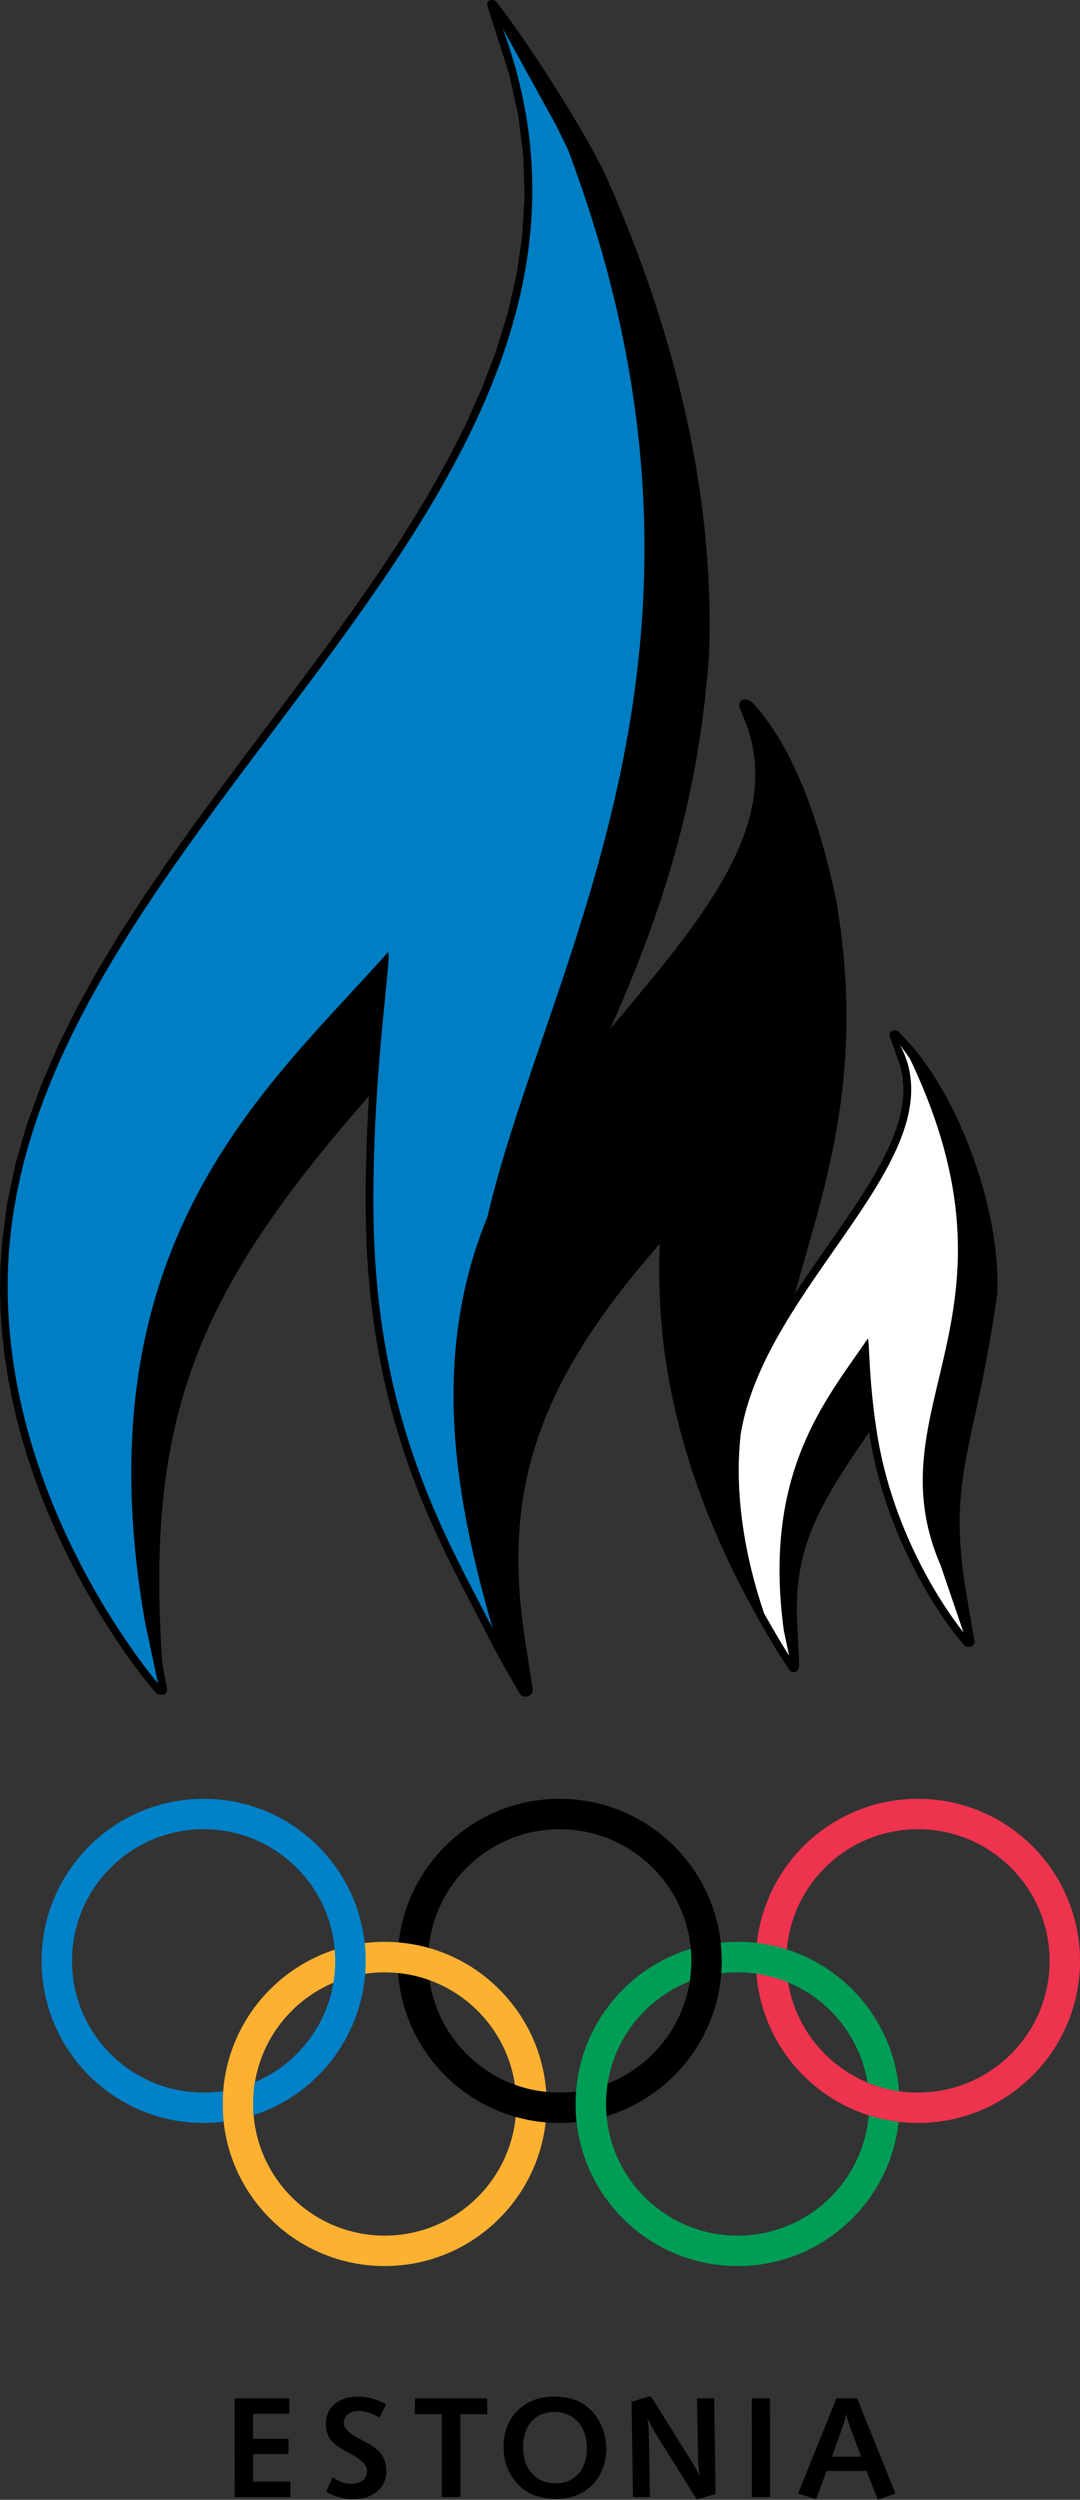 <?xml version="1.0" encoding="utf-8"?>
<!-- Generator: Adobe Illustrator 22.0.1, SVG Export Plug-In . SVG Version: 6.00 Build 0)  -->
<svg version="1.1" id="Layer_1" xmlns="http://www.w3.org/2000/svg" xmlns:xlink="http://www.w3.org/1999/xlink" x="0px" y="0px"
	 viewBox="0 0 89.107 206.177" style="enable-background:new 0 0 89.107 206.177;" xml:space="preserve">
<rect x="0" y="0" width="89.107" height="206.177" fill="#333333" stroke="none"/>
<style type="text/css">
	.st0{fill-rule:evenodd;clip-rule:evenodd;}
	.st1{fill-rule:evenodd;clip-rule:evenodd;fill:#007EC4;}
	.st2{fill-rule:evenodd;clip-rule:evenodd;fill:#EE334E;}
	.st3{fill-rule:evenodd;clip-rule:evenodd;fill:#FCB131;}
	.st4{fill-rule:evenodd;clip-rule:evenodd;fill:#009D57;}
	.st5{fill-rule:evenodd;clip-rule:evenodd;fill:#0081C8;}
	.st6{fill-rule:evenodd;clip-rule:evenodd;fill:#FFFFFF;}
</style>
<g>
	<path class="st0" d="M66.887,104.764l0.72-1.044l0.717-1.028l0.709-1.017l0.695-1.006l0.671-0.992l0.642-0.98
		l0.611-0.967l0.566-0.955l0.519-0.942l0.465-0.927l0.407-0.913l0.339-0.896l0.268-0.881l0.192-0.862
		l0.11-0.849l0.023-0.829l-0.067-0.816l-0.158-0.806l-0.263-0.799c-0.256-0.607-0.358-1.094-0.615-1.697
		c-0.2-0.531,0.446-0.832,0.835-0.321l1.343,1.74l0.921,2.034l0.766,1.908l0.647,1.834l0.53,1.766
		l0.423,1.696l0.32,1.636l0.228,1.573l0.146,1.52l0.065,1.464l-0.001,1.415l-0.064,1.364l-0.116,1.321
		l-0.162,1.279l-0.198,1.242l-0.227,1.208l-0.248,1.172l-0.261,1.146l-0.264,1.122l-0.26,1.103l-0.25,1.081
		l-0.231,1.069l-0.205,1.058l-0.172,1.05l-0.128,1.045l-0.083,1.049l-0.026,1.05l0.037,1.061l0.107,1.072
		l0.184,1.093l0.269,1.115l0.36,1.142l0.477,1.208l2.179,6.398c0.194,0.549-0.622,0.747-0.868,0.376
		l-0.53-0.64l-0.052-0.062l-0.08-0.102l-0.108-0.137l-0.133-0.174l-0.157-0.211l-0.179-0.247l-0.197-0.28
		l-0.222-0.317l-0.236-0.347l-0.251-0.381l-0.265-0.413l-0.276-0.445l-0.286-0.478l-0.294-0.504l-0.299-0.535
		l-0.305-0.565l-0.308-0.593l-0.308-0.618l-0.308-0.649l-0.305-0.672l-0.301-0.7l-0.296-0.724l-0.287-0.75
		l-0.279-0.771l-0.264-0.795l-0.252-0.817l-0.237-0.842l-0.221-0.859l-0.201-0.883l-0.184-0.898l-0.157-0.92
		l-0.065-0.419l-0.059-0.408l-0.057-0.4l-0.052-0.391l-0.046-0.382l-0.045-0.372l-0.039-0.363
		l-0.037-0.352l-0.033-0.34l-0.03-0.331l-0.029-0.321l-0.023-0.309l-0.023-0.298l-0.02-0.286l-0.02-0.275
		l-0.016-0.263l-0.014-0.25l-0.013-0.237l-0.006-0.094l-0.33,0.472l-0.353,0.504l-0.351,0.515l-0.354,0.525
		l-0.352,0.538l-0.348,0.549l-0.343,0.565l-0.339,0.579l-0.332,0.598l-0.323,0.614l-0.309,0.632l-0.3,0.653
		l-0.287,0.676l-0.272,0.696l-0.254,0.723l-0.238,0.745l-0.219,0.773l-0.196,0.803l-0.174,0.828l-0.149,0.86
		l-0.124,0.892l-0.097,0.921l-0.067,0.96l-0.037,0.993l-0.004,1.03l0.03,1.067l0.066,1.106l0.105,1.147
		l0.138,1.169l0.603,2.865c0.176,0.685-0.591,1.016-0.92,0.254l-0.402-0.582l-0.013-0.021l-0.02-0.033
		l-0.029-0.043l-0.037-0.057l-0.044-0.068l-0.053-0.084l-0.062-0.098l-0.068-0.11l-0.081-0.127
		l-0.086-0.14l-0.093-0.158l-0.106-0.172l-0.113-0.19l-0.122-0.205l-0.133-0.225l-0.043-0.077l-0.047-0.078
		l-0.047-0.078l-0.045-0.08l-0.049-0.08l-0.046-0.084l-0.049-0.084l-0.05-0.087l-0.051-0.086l-0.05-0.091
		l-0.052-0.089l-0.052-0.092l-0.054-0.094l-0.054-0.094L62.77,133.874l-0.056-0.096l-0.031-0.055l-0.029-0.053
		l-0.031-0.054l-0.03-0.055l-0.031-0.055l-0.031-0.057l-0.034-0.057l-0.03-0.056l-0.251-0.448l-0.256-0.474
		l-0.268-0.496l-0.277-0.52l-0.281-0.541l-0.287-0.569l-0.293-0.587l-0.294-0.609l-0.299-0.63l-0.302-0.651
		l-0.3-0.672l-0.301-0.69l-0.3-0.711l-0.3-0.73l-0.294-0.75l-0.291-0.767l-0.285-0.785l-0.279-0.8
		l-0.275-0.819l-0.263-0.838l-0.257-0.851l-0.246-0.866l-0.235-0.883l-0.223-0.899L55.6,115.837l-0.196-0.926
		l-0.183-0.939l-0.167-0.954l-0.15-0.966l-0.131-0.98l-0.115-0.991l-0.091-1.002l-0.053-0.681l-0.041-0.671
		l-0.033-0.663l-0.024-0.656l-0.015-0.646l-0.008-0.634v-0.623l0.004-0.61l0.011-0.595l0.016-0.585l0.02-0.57
		l0.027-0.552l0.027-0.538l0.032-0.517l0.034-0.501l0.033-0.482l0.037-0.463l0.037-0.442l0.037-0.42
		l0.035-0.398l0.036-0.376l0.06-0.621l-0.382,0.406l-0.759,0.816l-0.748,0.806l-0.73,0.802l-0.714,0.796
		l-0.693,0.799l-0.673,0.803l-0.653,0.81l-0.632,0.824l-0.609,0.836l-0.585,0.857L47.1,106.267l-0.534,0.904
		l-0.511,0.934l-0.481,0.967l-0.457,1.004l-0.423,1.045l-0.397,1.092l-0.366,1.137l-0.334,1.192l-0.3,1.248
		l-0.264,1.308l-0.233,1.37l-0.196,1.441l-0.156,1.511l-0.12,1.585l-0.076,1.664l-0.04,1.745l0.007,1.832
		l0.047,1.919l0.09,1.965l1.594,7.195c0.08,0.577-0.859,0.896-1.117,0.266l-0.222-0.378
		c-0.876-1.497-1.727-3.01-2.509-4.56l-0.33-0.652l-0.345-0.671l-0.357-0.689l-0.37-0.71l-0.381-0.732
		l-0.386-0.754l-0.397-0.779l-0.401-0.8l-0.404-0.827l-0.406-0.849l-0.405-0.879l-0.407-0.903l-0.401-0.933
		l-0.398-0.961l-0.391-0.99l-0.384-1.022l-0.374-1.053l-0.364-1.082l-0.349-1.118l-0.338-1.151l-0.318-1.182
		l-0.304-1.221l-0.284-1.258l-0.262-1.292l-0.24-1.331l-0.218-1.37l-0.189-1.411l-0.166-1.449l-0.135-1.489
		l-0.104-1.534l-0.076-1.576l-0.038-1.617l-0.009-1.067v-1.052l0.01-1.041l0.02-1.026l0.026-1.011l0.032-0.992
		L30.3,93.204l0.044-0.957l0.05-0.933l0.055-0.914l0.058-0.887l0.061-0.867l0.063-0.837l0.065-0.813l0.066-0.782
		l0.068-0.754l0.065-0.724l0.065-0.691l0.064-0.656l0.063-0.624l0.058-0.585l0.056-0.55l0.048-0.509l0.046-0.47
		l0.037-0.413l-0.75,0.82l-0.998,1.082l-1.015,1.097l-1.029,1.121l-1.037,1.141l-1.036,1.166l-1.036,1.201
		l-1.028,1.231l-1.017,1.266l-1,1.303l-0.98,1.349l-0.954,1.392l-0.924,1.44l-0.888,1.492l-0.849,1.545l-0.8,1.601
		l-0.753,1.667l-0.699,1.727l-0.64,1.794l-0.575,1.866l-0.507,1.942l-0.437,2.016l-0.354,2.096l-0.275,2.183
		l-0.183,2.268l-0.092,2.358l0.008,2.453l0.107,2.55l0.22,2.65l0.329,2.752l0.446,2.853l1.176,5.506
		c0.184,0.618-0.572,0.877-1.024,0.308l-0.218-0.258l-0.121-0.143l-0.193-0.236l-0.257-0.324l-0.319-0.409
		l-0.372-0.493l-0.423-0.578l-0.466-0.653l-0.506-0.733l-0.539-0.806L8.759,133.964l-0.589-0.951l-0.604-1.016
		l-0.617-1.084l-0.623-1.147l-0.625-1.208l-0.616-1.268l-0.61-1.323l-0.589-1.381l-0.571-1.432l-0.543-1.482
		l-0.512-1.53l-0.474-1.576l-0.429-1.622l-0.382-1.66l-0.325-1.702l-0.266-1.737l-0.201-1.773l-0.13-1.805L0,106.434
		l0.03-1.864l0.117-1.893l0.435-3.378l0.701-3.325l0.949-3.273l1.171-3.225l1.373-3.178l1.552-3.136l1.711-3.096
		l1.847-3.067l1.966-3.036l2.058-3.012l2.132-2.993l2.185-2.979l2.218-2.965l2.224-2.959l2.216-2.956l2.185-2.957
		l2.131-2.963l2.061-2.97l1.965-2.981l1.849-3l1.715-3.019l1.558-3.039l1.379-3.069l1.185-3.098l0.966-3.134
		l0.732-3.17l0.47-3.217l0.198-3.262l-0.101-3.317L42.759,9.526l-0.756-3.443l-1.799-5.619
		c-0.118-0.452,0.501-0.662,0.844-0.219l5.457,9.909l0.936,1.93l1.371,3.836l1.179,3.733l1.002,3.646l0.837,3.566
		l0.677,3.484l0.527,3.408l0.384,3.329l0.25,3.253l0.121,3.183l0.005,3.108l-0.106,3.039l-0.203,2.971l-0.302,2.905
		l-0.384,2.842l-0.463,2.777l-0.526,2.717l-0.59,2.658l-0.642,2.601l-0.682,2.545l-0.721,2.491l-0.748,2.441
		l-0.763,2.388L46.889,81.346l-0.775,2.298l-0.772,2.25L44.587,88.103l-0.732,2.166l-0.701,2.129l-0.663,2.091
		l-0.36,1.206l0.916-1.402l0.983-1.421l1.018-1.399l1.05-1.38l1.069-1.36l1.086-1.343l1.092-1.325l1.092-1.314
		l1.087-1.297l1.071-1.284l1.053-1.274l1.025-1.263l0.988-1.252l0.948-1.247l0.898-1.235l0.842-1.229
		l0.779-1.224l0.712-1.219l0.634-1.212l0.551-1.209l0.462-1.206l0.367-1.201l0.266-1.202l0.161-1.2
		l0.047-1.204l-0.071-1.208l-0.195-1.219l-0.329-1.227l-0.678-1.711c-0.27-0.71,0.488-1.051,1.112-0.391
		l1.435,2.345l0.958,2.863l0.807,2.703l0.683,2.599l0.562,2.5l0.451,2.405l0.342,2.313l0.243,2.23l0.152,2.147
		l0.066,2.069l-0.015,1.996l-0.086,1.929l-0.149,1.861l-0.209,1.802l-0.258,1.744l-0.305,1.695l-0.34,1.644
		l-0.369,1.604l-0.394,1.561l-0.407,1.526l-0.416,1.496l-0.418,1.469l-0.413,1.449l-0.401,1.433l-0.383,1.418
		l-0.354,1.408l-0.326,1.406l-0.284,1.406l-0.238,1.409l-0.093,0.69l0.323-0.741l0.553-1.132l0.599-1.122
		l0.632-1.104l0.664-1.093l0.688-1.08l0.705-1.066"/>
	<path class="st0" d="M68.861,105.777l0.721-1.041l0.718-1.031l0.71-1.017l0.693-1.006l0.67-0.992l0.644-0.98
		l0.609-0.969l0.569-0.955l0.519-0.94l0.465-0.925l0.405-0.915l0.339-0.896l0.269-0.881l0.191-0.862l0.11-0.848
		l0.023-0.83l-0.064-0.818l-0.162-0.806l-0.263-0.799l-0.738-1.578l-0.989-1.402
		c4.485,4.321,8.296,14.164,7.98,21.403c-1.802,12.988-4.223,14.986-2.53,24.869l0.627,3.647l0.03,0.183
		l-0.16-0.3l-0.199-0.283l-0.22-0.315l-0.237-0.349l-0.251-0.379l-0.264-0.413l-0.275-0.446l-0.287-0.476
		l-0.293-0.506c-3.198-5.708-4.792-9.266-5.139-15.769c-5.407,7.724-7.632,11.138-7.305,17.769l0.15,3.077
		l-0.005,0.439l-0.179-0.828l-0.123-0.205l-0.131-0.223l-0.045-0.079l-0.045-0.078l-0.045-0.078l-0.047-0.078l-0.048-0.082
		l-0.046-0.084l-0.051-0.084l-0.049-0.087l-0.051-0.086l-0.051-0.09l-0.05-0.09l-0.053-0.092l-0.054-0.094
		l-0.055-0.096l-0.053-0.096l-0.057-0.097l-0.03-0.054l-0.029-0.054l-0.033-0.054l-0.029-0.054
		l-0.031-0.055l-0.032-0.056l-0.032-0.059l-0.031-0.055l-0.249-0.448l-0.259-0.474l-0.267-0.497l-0.277-0.519
		l-0.28-0.544l-0.288-0.568l-0.291-0.585l-0.297-0.61l-0.298-0.631l-0.301-0.649l-0.301-0.672
		l-0.301-0.692l-0.3-0.708l-0.298-0.734l-0.294-0.747c-3.376-8.907-4.226-15.869-3.329-25.298
		c-11.912,12.723-15.541,21.93-13.512,35.138l0.579,3.77l0.072,0.453l-0.276-0.675l-0.151-0.262l-0.142-0.249
		l-0.129-0.228l-0.112-0.199l-0.091-0.164l-0.07-0.134l-0.026-0.053l-0.03-0.06l-0.04-0.074l-0.042-0.078
		l-0.04-0.079l-0.043-0.078l-0.04-0.08l-0.042-0.079l-0.043-0.082l-0.044-0.082l-0.04-0.084l-0.043-0.083
		l-0.043-0.084l-0.045-0.086l-0.045-0.085l-0.043-0.086l-0.048-0.091l-0.024-0.051l-0.026-0.053l-0.025-0.051
		l-0.028-0.05l-0.025-0.053l-0.023-0.051l-0.028-0.051l-0.026-0.053l-0.332-0.654l-0.343-0.669l-0.357-0.688
		l-0.372-0.711l-0.378-0.732l-0.389-0.755l-0.395-0.778l-0.401-0.8l-0.403-0.827l-0.409-0.85l-0.405-0.878
		c-6.659-14.863-6.043-24.383-4.585-40.109c-16.696,18.261-21.365,28.531-19.923,49.955l0.413,2.194
		c-0.021-0.102-0.128-0.165-0.191-0.247l-0.374-0.495l-0.423-0.576l-0.467-0.653l-0.505-0.732l-0.54-0.805
		l-1.154-1.83l-0.604-1.018l-0.618-1.082l-0.622-1.147l-0.624-1.208l-0.617-1.268l-0.608-1.325l-0.592-1.38
		l-0.569-1.432l-0.543-1.482l-0.514-1.529l-0.473-1.577l-0.429-1.618l-0.382-1.664l-0.324-1.702l-0.268-1.736
		l-0.199-1.773l-0.132-1.805l-0.052-1.836l0.029-1.86l0.119-1.893l0.434-3.379l0.702-3.326l0.948-3.272l1.17-3.225
		l1.375-3.176l1.551-3.138l1.713-3.098l1.848-3.065l1.961-3.038l2.061-3.012l2.13-2.993l2.187-2.979l2.214-2.964
		l2.227-2.958l2.218-2.958l2.184-2.957l2.132-2.959l2.059-2.972l1.965-2.982l1.849-2.999l1.715-3.018
		l1.557-3.042l1.382-3.069l1.183-3.098l0.967-3.132l0.731-3.172l0.472-3.216l0.197-3.263l-0.102-3.315l-0.418-3.377
		l-0.757-3.443l-1.099-3.462l-1.846-3.378c1.891,2.353,7.314,10.504,9.183,14.764
		c5.003,11.395,8.776,24.89,8.293,38.838c-1.116,16.079-6.23,27.908-13.945,42.85
		c2.826-4.334,5.619-8.282,8.935-12.241l1.072-1.286l1.051-1.272l1.024-1.262l0.99-1.255l0.948-1.243l0.896-1.237
		l0.846-1.231l0.779-1.221l0.71-1.22l0.635-1.213l0.551-1.208l0.461-1.206l0.368-1.201l0.265-1.202
		l0.161-1.2l0.047-1.204l-0.071-1.209l-0.195-1.217l-0.327-1.23l-0.445-1.18l-1.113-1.945
		c3.826,4.182,5.826,11.296,6.884,16.439l0.342,2.315l0.245,2.229l0.152,2.145l0.065,2.071l-0.014,1.997
		l-0.086,1.928l-0.149,1.861l-0.209,1.803l-0.258,1.745l-0.304,1.692l-0.34,1.645l-0.369,1.602
		l-0.393,1.56l-0.409,1.528l-0.416,1.497l-0.418,1.469l-0.413,1.45l-0.4,1.429l-0.382,1.42
		l-0.357,1.411l-0.324,1.404l-0.284,1.406l-0.239,1.41l-0.091,0.687l0.324-0.741l0.552-1.132l0.595-1.12
		l0.634-1.104l0.664-1.094l0.688-1.08l0.705-1.064"/>
	<path class="st1" d="M46.856,12.331c15.45,40.942-1.683,66.821-6.653,88.08
		c-0.004,0.016-0.008,0.034-0.014,0.049c-4.82,11.792-2.465,23.665,0.48,33.908
		c-3.457-6.9-9.616-16.651-9.852-34.01c-0.15-11.357,1.467-20.938,1.217-21.846
		c-9.91,11.166-25.541,23.952-20.071,55.265l1.081,5.077c0,0-13.977-16.179-12.264-36.118
		c3.082-35.841,54.825-61.956,40.704-100.385l4.457,8.095"/>
	<path class="st0" d="M46.178,148.362c-7.387,0-13.37,5.985-13.37,13.368c0,7.383,5.983,13.368,13.37,13.368
		c7.379,0,13.372-5.985,13.372-13.368C59.55,154.346,53.557,148.362,46.178,148.362z M46.178,172.589
		c-5.997,0-10.858-4.858-10.858-10.859c0-5.997,4.861-10.861,10.858-10.861
		c5.994,0,10.861,4.864,10.861,10.861C57.039,167.731,52.172,172.589,46.178,172.589z"/>
	<path class="st2" d="M64.877,161.73c0-5.997,4.862-10.861,10.857-10.861c6.004,0,10.863,4.864,10.863,10.861
		c0,6.001-4.859,10.859-10.863,10.859C69.739,172.589,64.877,167.731,64.877,161.73 M62.369,161.73
		c0-7.383,5.984-13.368,13.365-13.368c7.39,0,13.373,5.985,13.373,13.368c0,7.383-5.983,13.368-13.373,13.368
		C68.353,175.098,62.369,169.113,62.369,161.73"/>
	<path class="st3" d="M18.371,173.532c0-7.383,5.983-13.375,13.366-13.375c7.048,0,12.821,5.453,13.331,12.372
		c-0.902-0.088-1.766-0.285-2.586-0.587c-0.767-5.241-5.286-9.267-10.745-9.267c-5.995,0-10.852,4.861-10.852,10.857
		c0,5.994,4.857,10.856,10.852,10.856c5.634,0,10.268-4.294,10.809-9.792c0.795,0.231,1.626,0.379,2.473,0.453
		c-0.752,6.668-6.414,11.849-13.282,11.849C24.354,186.898,18.371,180.915,18.371,173.532"/>
	<path class="st4" d="M47.489,173.532c0-6.038,4.003-11.14,9.505-12.8c0.029,0.328,0.045,0.662,0.045,0.998
		c0,0.577-0.045,1.141-0.136,1.687c-4.04,1.583-6.9,5.512-6.9,10.115
		c0,5.995,4.861,10.857,10.856,10.857c5.678,0,10.345-4.36,10.819-9.919c0.796,0.25,1.62,0.435,2.467,0.533
		c-0.734,6.691-6.398,11.896-13.286,11.896C53.475,186.899,47.489,180.915,47.489,173.532 M71.58,171.761
		c-0.851-5.154-5.327-9.086-10.721-9.086c-0.456,0-0.906,0.027-1.349,0.08
		c0.02-0.338,0.04-0.682,0.04-1.025c0-0.505-0.033-1.006-0.091-1.497c0.463-0.047,0.931-0.076,1.4-0.076
		c7.031,0,12.789,5.432,13.325,12.322C73.274,172.35,72.395,172.103,71.58,171.761"/>
	<path class="st5" d="M3.432,161.73c0-7.383,5.986-13.368,13.369-13.368c7.387,0,13.369,5.985,13.369,13.368
		c0,5.946-3.88,10.988-9.248,12.725c-0.031-0.304-0.037-0.611-0.037-0.922c0-0.617,0.048-1.212,0.143-1.798
		c3.897-1.65,6.631-5.509,6.631-10.005c0-5.997-4.862-10.861-10.858-10.861c-5.995,0-10.861,4.864-10.861,10.861
		c0,6.001,4.866,10.859,10.861,10.859c0.545,0,1.087-0.04,1.61-0.12c-0.024,0.347-0.04,0.703-0.04,1.064
		c0,0.493,0.026,0.984,0.079,1.469c-0.542,0.065-1.09,0.096-1.649,0.096
		C9.418,175.098,3.432,169.113,3.432,161.73"/>
	<path class="st6" d="M61.095,118.407c-0.527,4.858,0.379,10.061,1.927,14.619c0.083,0.151,0.166,0.297,0.246,0.439
		c0.295,0.52,0.562,0.984,0.794,1.379c0.722,1.227,1.043,1.704,1.043,1.704l-0.439-2.085
		c-1.759-13.085,3.526-19.042,6.939-24.069c0.147,0.349,0.051,3.376,0.755,7.824
		c1.54,9.723,7.128,16.405,7.128,16.405l-1.886-5.531c-5.682-13.143,7.657-20.441-2.538-41.794
		l-0.824-1.144c4.958,9.163-11.212,19.75-13.145,32.249V118.407"/>
	<path class="st0" d="M40.189,100.46c-4.82,11.792-2.465,23.665,0.479,33.907
		c0.071,0.141,0.14,0.279,0.208,0.413c0.238,0.467,0.463,0.9,0.672,1.294
		c0.044,0.147,1.681,2.938,1.681,2.938l-1.504-6.798c-1.24-22.107,5.361-27.973,13.836-37.081
		c0.198,0.583-0.958,6.7-0.363,13.893c0.877,10.611,5.237,19.375,7.824,24
		c-1.549-4.564-2.456-9.773-1.927-14.634c0-0.037,0-0.077-0.002-0.114c-0.498-16.278,12.631-27.263,1.927-57.632
		l-1.17-2.004c6.023,13.961-13.965,25.763-21.669,41.845C40.179,100.497,40.189,100.47,40.189,100.46"/>
	<path class="st0" d="M69.014,197.808h1.702l3.158,7.843l-1.455,0.526l-0.911-2.383h-3.309l-0.869,2.329l-1.486-0.46
		 M69.802,199.098c-0.016,0.146-0.047,0.302-0.09,0.472c-0.045,0.171-0.108,0.358-0.184,0.563l-0.89,2.49h2.411
		l-0.921-2.466c-0.049-0.125-0.1-0.276-0.156-0.458C69.917,199.519,69.862,199.319,69.802,199.098
		 M62.026,197.808h1.498l0.009,8.146h-1.502L62.026,197.808z M52.109,198.092l1.582-0.471l3.319,5.314
		c0.193,0.314,0.345,0.575,0.457,0.78c0.113,0.206,0.202,0.4,0.275,0.583c-0.05-0.373-0.087-0.704-0.112-0.986
		c-0.026-0.283-0.042-0.528-0.045-0.735c0-0.028,0.001-0.07,0.003-0.124c0.004-0.055,0.004-0.098,0.004-0.125
		l-0.082-4.52h1.414l0.117,7.886l-1.55,0.463l-3.428-5.495c-0.087-0.135-0.18-0.295-0.277-0.484
		c-0.099-0.189-0.226-0.456-0.382-0.802c0.045,0.223,0.074,0.468,0.096,0.734
		c0.019,0.264,0.035,0.674,0.045,1.227c0,0.028,0.002,0.067,0.007,0.117c0.004,0.053,0.008,0.092,0.008,0.12
		c0,0.033-0.002,0.059-0.004,0.079c-0.002,0.017-0.002,0.031-0.005,0.041l0.076,4.26h-1.402L52.109,198.092z
		 M45.719,197.665c0.647,0,1.214,0.09,1.707,0.271c0.494,0.18,0.929,0.457,1.311,0.831
		c0.398,0.392,0.709,0.859,0.931,1.403c0.224,0.543,0.342,1.122,0.352,1.739c0.01,0.571-0.091,1.131-0.298,1.683
		c-0.209,0.548-0.497,1.004-0.864,1.371c-0.375,0.372-0.813,0.655-1.314,0.849
		c-0.501,0.191-1.055,0.285-1.663,0.285c-0.665,0-1.24-0.088-1.726-0.265
		c-0.484-0.177-0.927-0.456-1.32-0.837c-0.408-0.395-0.718-0.853-0.939-1.375c-0.22-0.522-0.334-1.09-0.345-1.702
		c-0.022-1.26,0.351-2.284,1.124-3.07C43.443,198.059,44.46,197.665,45.719,197.665 M45.741,198.937
		c-0.806,0-1.442,0.27-1.908,0.81c-0.464,0.541-0.69,1.269-0.673,2.185c0.015,0.871,0.267,1.571,0.755,2.099
		c0.487,0.523,1.129,0.788,1.92,0.788c0.802,0,1.439-0.27,1.907-0.806c0.469-0.54,0.695-1.265,0.68-2.181
		c-0.016-0.871-0.27-1.571-0.758-2.101C47.174,199.202,46.532,198.937,45.741,198.937 M34.244,197.808
		h5.95l0.01,1.308h-2.218l0.005,6.838h-1.539v-6.838h-2.232L34.244,197.808z M31.872,198.294l-0.568,1.096
		c-0.307-0.183-0.599-0.315-0.876-0.407c-0.281-0.091-0.546-0.135-0.801-0.135c-0.388,0-0.695,0.094-0.926,0.283
		c-0.231,0.192-0.346,0.439-0.34,0.741c0.008,0.409,0.454,0.839,1.336,1.291c0.097,0.051,0.173,0.088,0.222,0.118
		c0.037,0.017,0.099,0.047,0.18,0.09c0.638,0.336,1.082,0.666,1.327,0.992c0.144,0.196,0.255,0.407,0.333,0.633
		c0.074,0.228,0.113,0.469,0.119,0.729c0.011,0.717-0.231,1.296-0.734,1.738c-0.503,0.439-1.171,0.66-2.01,0.66
		c-0.39,0-0.772-0.051-1.137-0.151c-0.366-0.1-0.73-0.252-1.092-0.456l0.531-1.191
		c0.269,0.182,0.533,0.318,0.789,0.404c0.259,0.086,0.52,0.13,0.79,0.13c0.387,0,0.696-0.101,0.925-0.294
		c0.231-0.196,0.345-0.458,0.339-0.784c-0.007-0.461-0.468-0.935-1.384-1.418c-0.087-0.047-0.151-0.08-0.198-0.104
		c-0.708-0.371-1.185-0.722-1.43-1.049c-0.244-0.327-0.37-0.736-0.379-1.227c-0.013-0.708,0.222-1.271,0.709-1.689
		c0.486-0.422,1.155-0.629,1.996-0.629c0.363,0,0.733,0.051,1.106,0.156
		C31.073,197.923,31.467,198.082,31.872,198.294 M19.364,197.808h4.498l0.01,1.274h-2.997v2.063h2.93
		l-0.003,1.26h-2.926l0.004,2.265h3.077v1.284h-4.586L19.364,197.808z"/>
</g>
</svg>
